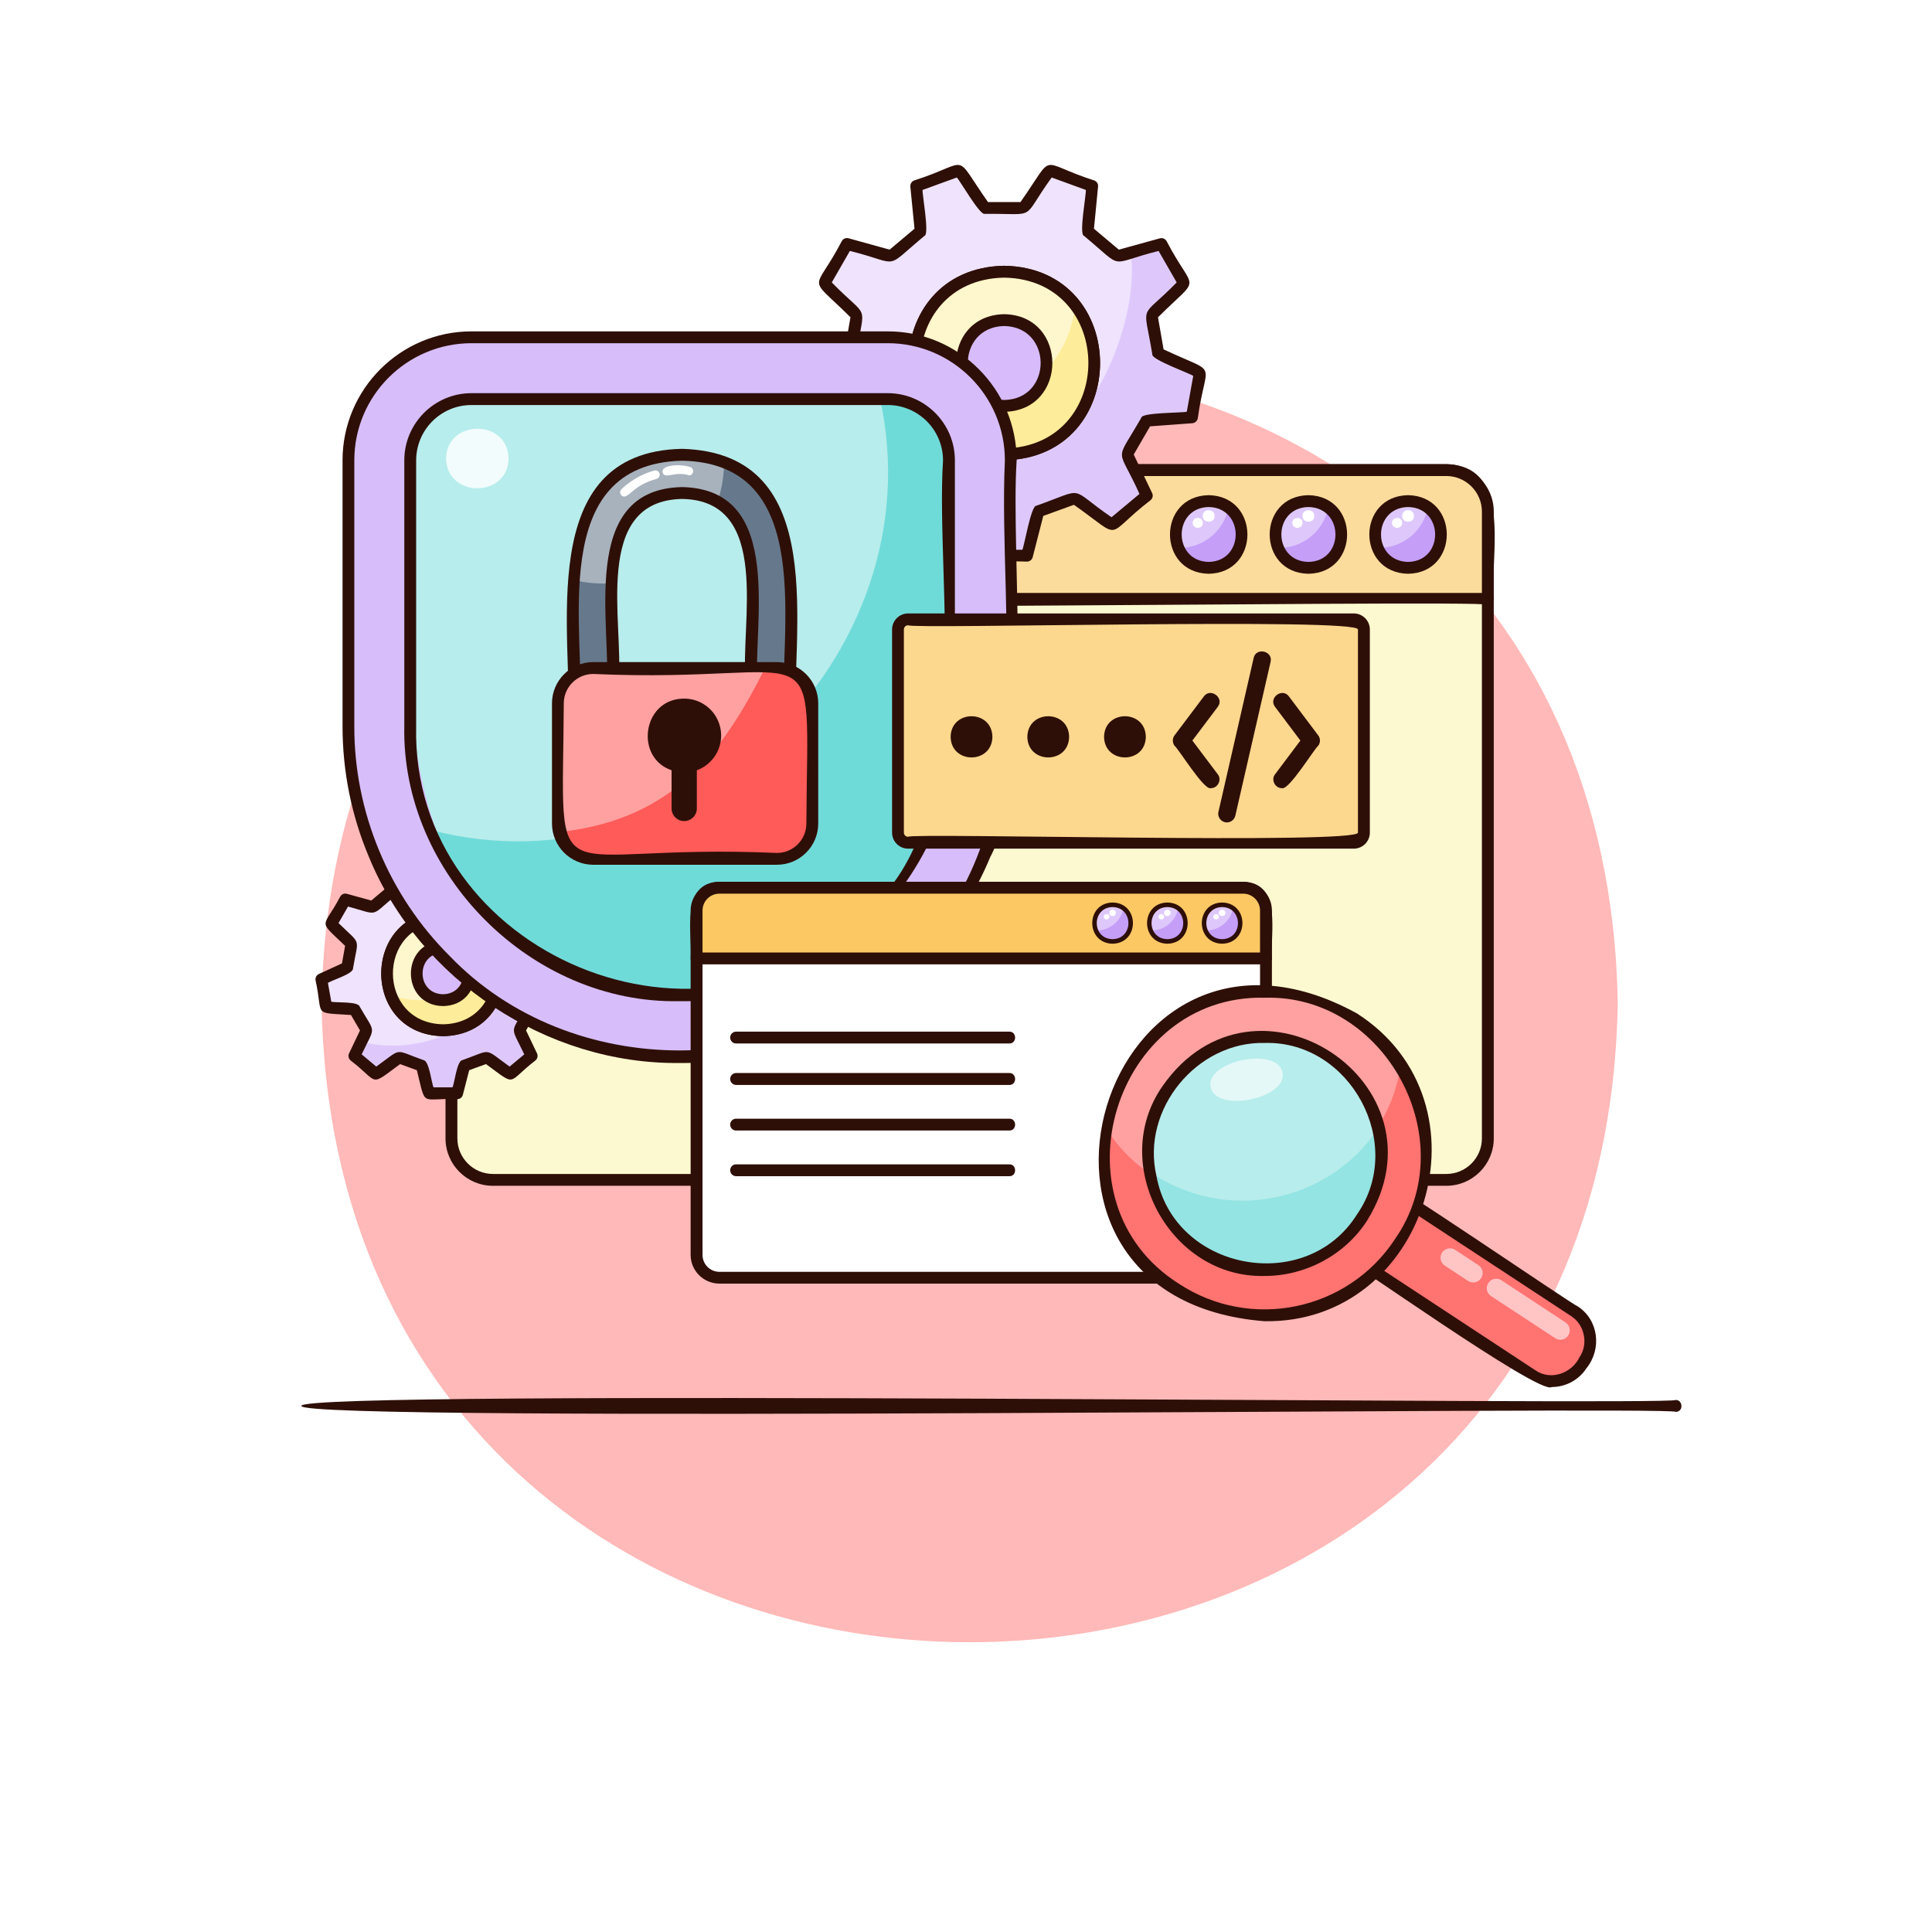 <?xml version="1.0" encoding="utf-8"?>
<!-- Generator: Adobe Illustrator 16.0.0, SVG Export Plug-In . SVG Version: 6.00 Build 0)  -->
<!DOCTYPE svg PUBLIC "-//W3C//DTD SVG 1.1//EN" "http://www.w3.org/Graphics/SVG/1.1/DTD/svg11.dtd">
<svg version="1.1" xmlns="http://www.w3.org/2000/svg" xmlns:xlink="http://www.w3.org/1999/xlink" x="0px" y="0px" width="64px"
	 height="64px" viewBox="0 0 64 64" enable-background="new 0 0 64 64" xml:space="preserve">
<g id="图层_2">
	<g id="background">
		<rect id="XMLID_199_" x="-4.548" y="-3.892" fill="#FFFFFF" width="72.949" height="72.949"/>
	</g>
</g>
<g id="图层_1">
	<g id="SEO__x26__WEB_00000032650266359712482460000008108689510879271849_">
		<path fill="#FFB9B8" d="M53.591,33.237c-0.483,28.222-42.462,28.218-42.94-0.001C11.132,5.017,53.111,5.02,53.591,33.237z"/>
		<path fill="#2E0F07" d="M55.511,46.769c-0.209-0.194-45.563,0.374-45.529-0.196c-0.044-0.571,45.334-0.002,45.529-0.197
			C55.752,46.371,55.774,46.771,55.511,46.769z"/>
		<g>
			<g>
				<path fill="#FCF9D1" d="M47.912,39.087H16.33c-0.76,0-1.376-0.617-1.376-1.377V16.948c0-0.759,0.616-1.375,1.376-1.375h31.582
					c0.758,0,1.374,0.616,1.374,1.375V37.71C49.286,38.47,48.67,39.087,47.912,39.087z"/>
				<path fill="#2E0F07" d="M47.912,39.281H16.33c-0.867,0-1.572-0.704-1.572-1.571V16.948c0-0.866,0.705-1.571,1.572-1.571h31.582
					c0.864,0,1.571,0.706,1.571,1.571V37.71C49.483,38.577,48.776,39.281,47.912,39.281z M16.33,15.769
					c-0.649,0-1.179,0.53-1.179,1.179V37.71c0,0.649,0.529,1.179,1.179,1.179h31.582c0.648,0,1.178-0.529,1.178-1.179V16.948
					c0-0.649-0.529-1.179-1.178-1.179H16.33L16.33,15.769z"/>
			</g>
			<g>
				<path fill="#FCDC9C" d="M49.286,19.838H14.954c0.163-1.26-0.671-4.225,1.376-4.265h31.582
					C49.961,15.615,49.126,18.573,49.286,19.838z"/>
				<path fill="#2E0F07" d="M49.286,20.035c-0.203-0.194-34.564,0.373-34.528-0.197c0.137-1.387-0.664-4.419,1.572-4.461h31.582
					c2.233,0.045,1.434,3.069,1.571,4.461C49.483,19.946,49.395,20.035,49.286,20.035z M15.151,19.642H49.09v-2.694
					c0-0.649-0.529-1.179-1.178-1.179H16.33c-0.649,0-1.179,0.53-1.179,1.179V19.642L15.151,19.642z"/>
			</g>
			<g>
				<path fill="#DEC8FB" d="M41.145,17.706c-0.025,1.453-2.187,1.452-2.21-0.001C38.958,16.253,41.121,16.254,41.145,17.706z"/>
				<path fill="#C59EF8" d="M40.692,16.814c-0.144,0.777-0.849,1.363-1.665,1.332C39.894,19.801,42.116,18.027,40.692,16.814z"/>
				<path fill="#2E0F07" d="M40.039,19.007c-1.709-0.031-1.709-2.573,0-2.604C41.75,16.435,41.75,18.977,40.039,19.007z
					 M40.039,16.796c-1.192,0.021-1.192,1.797,0,1.818C41.232,18.593,41.232,16.818,40.039,16.796z"/>
				<path fill="#FFFFFF" d="M40.235,17.091c0.004,0.255-0.396,0.255-0.392,0C39.84,16.837,40.239,16.837,40.235,17.091z"/>
				<path fill="#FFFFFF" d="M39.844,17.322c0.002,0.217-0.337,0.217-0.334,0C39.507,17.105,39.846,17.105,39.844,17.322z"/>
			</g>
			<g>
				<path fill="#DEC8FB" d="M44.446,17.706c-0.024,1.453-2.184,1.452-2.21-0.001C42.263,16.253,44.422,16.254,44.446,17.706z"/>
				<path fill="#C59EF8" d="M43.996,16.814c-0.145,0.777-0.849,1.363-1.668,1.332C43.197,19.801,45.418,18.027,43.996,16.814z"/>
				<path fill="#2E0F07" d="M43.343,19.007c-1.711-0.031-1.711-2.573,0-2.604C45.053,16.435,45.051,18.977,43.343,19.007z
					 M43.343,16.796c-1.195,0.021-1.195,1.797,0,1.818C44.537,18.593,44.537,16.818,43.343,16.796z"/>
				<path fill="#FFFFFF" d="M43.538,17.091c0.004,0.255-0.396,0.255-0.391,0C43.145,16.837,43.542,16.837,43.538,17.091z"/>
				<path fill="#FFFFFF" d="M43.147,17.322c0.002,0.217-0.34,0.217-0.336,0C42.808,17.105,43.149,17.105,43.147,17.322z"/>
			</g>
			<g>
				<path fill="#DEC8FB" d="M47.749,17.706c-0.024,1.453-2.186,1.452-2.211-0.001C45.563,16.253,47.725,16.254,47.749,17.706z"/>
				<path fill="#C59EF8" d="M47.297,16.814c-0.144,0.777-0.848,1.363-1.667,1.332C46.499,19.801,48.722,18.027,47.297,16.814z"/>
				<path fill="#2E0F07" d="M46.645,19.007c-1.712-0.031-1.712-2.573,0-2.604C48.354,16.435,48.354,18.977,46.645,19.007z
					 M46.645,16.796c-1.196,0.021-1.196,1.797,0,1.818C47.84,18.593,47.838,16.818,46.645,16.796z"/>
				<path fill="#FFFFFF" d="M46.84,17.091c0.004,0.255-0.395,0.255-0.391,0C46.445,16.837,46.844,16.837,46.84,17.091z"/>
				<path fill="#FFFFFF" d="M46.449,17.322c0.003,0.217-0.338,0.217-0.336,0C46.111,17.105,46.452,17.105,46.449,17.322z"/>
			</g>
		</g>
		<g>
			<path fill="#EFE3FD" d="M18.539,33.366c0.089-0.492,0.078-0.431,0.166-0.923l-0.859-0.393c-0.058-0.335-0.078-0.451-0.137-0.787
				l0.671-0.652c-0.251-0.435-0.217-0.379-0.468-0.813l-0.908,0.251c-0.258-0.218-0.35-0.295-0.61-0.514l0.092-0.933
				c-0.47-0.171-0.411-0.149-0.879-0.321l-0.531,0.774h-0.799l-0.533-0.774c-0.469,0.171-0.409,0.149-0.88,0.321l0.093,0.933
				c-0.26,0.218-0.351,0.295-0.61,0.514l-0.908-0.251c-0.251,0.434-0.217,0.379-0.468,0.813l0.671,0.652
				c-0.06,0.336-0.078,0.452-0.137,0.787l-0.86,0.393c0.089,0.492,0.078,0.431,0.166,0.923l0.934,0.069
				c0.173,0.293,0.233,0.396,0.402,0.691l-0.406,0.851c0.383,0.32,0.333,0.28,0.719,0.601l0.762-0.548
				c0.319,0.116,0.43,0.157,0.75,0.272l0.234,0.913c0.5,0,0.438,0,0.939,0l0.232-0.913c0.321-0.115,0.431-0.156,0.752-0.272
				l0.76,0.548c0.386-0.32,0.336-0.28,0.719-0.601l-0.406-0.851c0.172-0.296,0.23-0.398,0.402-0.691L18.539,33.366z M14.675,34.128
				c-2.472-0.041-2.472-3.718,0-3.76C17.146,30.41,17.146,34.087,14.675,34.128z"/>
			<path fill="#DEC8FB" d="M18.539,33.366c0.089-0.492,0.078-0.431,0.166-0.923l-0.859-0.393c-0.058-0.335-0.078-0.451-0.137-0.787
				l0.671-0.652c-0.251-0.435-0.217-0.379-0.468-0.813l-0.627,0.174c0.172,1.383-0.73,3.676-2.11,4.089
				c-0.911,0.548-2.152,0.729-3.209,0.444l-0.225,0.473c0.383,0.32,0.333,0.28,0.719,0.601l0.762-0.548
				c0.319,0.116,0.43,0.157,0.75,0.272l0.234,0.913c0.5,0,0.438,0,0.939,0l0.232-0.913c0.321-0.115,0.431-0.156,0.752-0.272
				l0.76,0.548c0.386-0.32,0.336-0.28,0.719-0.601l-0.406-0.851c0.172-0.296,0.23-0.398,0.402-0.691L18.539,33.366z"/>
			<path fill="#2E0F07" d="M15.146,36.412c-1.236-0.051-1.022,0.306-1.337-0.96l-0.555-0.202c-1.05,0.771-0.671,0.623-1.64-0.121
				c-0.068-0.059-0.09-0.156-0.05-0.237l0.361-0.757l-0.298-0.512c-1.299-0.085-0.908,0.05-1.173-1.146
				c-0.017-0.089,0.03-0.176,0.111-0.213l0.763-0.35l0.104-0.582c-0.941-0.901-0.727-0.547-0.162-1.632
				c0.044-0.078,0.134-0.116,0.221-0.091l0.808,0.222l0.454-0.381l-0.083-0.829c-0.01-0.089,0.044-0.174,0.127-0.204
				c1.173-0.374,0.854-0.638,1.584,0.44h0.592c0.73-1.081,0.413-0.813,1.583-0.44c0.084,0.03,0.136,0.115,0.127,0.204l-0.082,0.829
				l0.452,0.381l0.808-0.222c0.087-0.024,0.177,0.013,0.223,0.091c0.566,1.087,0.777,0.731-0.162,1.632l0.102,0.582
				c1.191,0.536,0.877,0.264,0.71,1.485c-0.017,0.088-0.09,0.154-0.179,0.162l-0.83,0.061l-0.299,0.512l0.362,0.757
				c0.041,0.081,0.018,0.179-0.05,0.237c-0.968,0.744-0.592,0.891-1.638,0.121l-0.557,0.202l-0.209,0.812
				C15.312,36.352,15.234,36.412,15.146,36.412z M14.36,36.02h0.63c0.063-0.124,0.144-0.873,0.321-0.9
				c1.018-0.361,0.688-0.42,1.571,0.212l0.485-0.405c-0.467-0.986-0.47-0.648,0.068-1.589c0.056-0.168,0.808-0.118,0.937-0.155
				l0.11-0.623c-0.11-0.082-0.833-0.297-0.83-0.475c-0.177-1.062-0.295-0.75,0.479-1.507l-0.313-0.548
				c-1.051,0.287-0.719,0.346-1.553-0.343c-0.153-0.083,0.024-0.818,0.009-0.95l-0.596-0.218c-0.616,0.894-0.327,0.726-1.404,0.733
				c-0.171,0.037-0.511-0.643-0.606-0.733l-0.596,0.218c-0.015,0.136,0.162,0.863,0.009,0.95c-0.834,0.69-0.505,0.629-1.552,0.343
				l-0.315,0.548c0.776,0.759,0.656,0.446,0.479,1.507c0.007,0.177-0.723,0.395-0.83,0.475l0.111,0.623
				c0.133,0.037,0.88-0.014,0.937,0.155c0.539,0.941,0.535,0.605,0.07,1.589l0.483,0.405c0.885-0.634,0.555-0.572,1.571-0.212
				C14.216,35.143,14.301,35.899,14.36,36.02z M18.539,33.366L18.539,33.366L18.539,33.366z M14.675,34.325
				c-2.729-0.049-2.728-4.104,0-4.154C17.405,30.221,17.403,34.277,14.675,34.325z M14.675,30.563c-2.213,0.04-2.211,3.33,0,3.368
				C16.889,33.893,16.889,30.604,14.675,30.563z"/>
			<g>
				<path fill="#FEF6CC" d="M14.675,30.368c-2.472,0.042-2.472,3.719,0,3.76C17.146,34.087,17.146,30.41,14.675,30.368z"/>
				<path fill="#FDEC99" d="M16.135,31.063c-0.048,0.508-0.262,0.966-0.587,1.322c-0.07,0.535-0.675,0.896-1.184,0.691
					c-0.468,0.11-1.011,0.055-1.439-0.142C14.095,35.55,17.837,33.384,16.135,31.063z"/>
				<path fill="#2E0F07" d="M14.675,34.325c-2.729-0.049-2.728-4.104,0-4.154C17.405,30.221,17.403,34.277,14.675,34.325z
					 M14.675,30.563c-2.213,0.04-2.211,3.33,0,3.368C16.889,33.893,16.889,30.604,14.675,30.563z"/>
				<g>
					<path fill="#D7BBFA" d="M14.675,33.132c-1.16-0.021-1.16-1.746,0-1.768C15.835,31.386,15.835,33.111,14.675,33.132z"/>
					<path fill="#2E0F07" d="M14.675,33.328c-1.418-0.024-1.418-2.135,0-2.16C16.094,31.193,16.094,33.304,14.675,33.328z
						 M14.675,31.562c-0.902,0.016-0.902,1.357,0,1.374C15.578,32.919,15.578,31.577,14.675,31.562z"/>
				</g>
			</g>
		</g>
		<g>
			<path fill="#EFE3FD" d="M39.48,13.824c0.145-0.793,0.126-0.692,0.266-1.485l-1.38-0.631c-0.092-0.539-0.125-0.727-0.22-1.265
				l1.08-1.051c-0.402-0.698-0.351-0.61-0.753-1.308l-1.46,0.404c-0.418-0.353-0.565-0.475-0.981-0.828l0.147-1.499
				c-0.757-0.276-0.66-0.242-1.417-0.518l-0.855,1.245h-1.284l-0.856-1.245c-0.755,0.276-0.66,0.242-1.416,0.518l0.147,1.499
				c-0.417,0.353-0.563,0.475-0.981,0.828l-1.461-0.404c-0.4,0.698-0.35,0.609-0.75,1.308l1.078,1.051
				c-0.094,0.538-0.126,0.727-0.221,1.265l-1.379,0.631c0.142,0.793,0.123,0.691,0.265,1.485l1.503,0.111
				c0.275,0.474,0.371,0.638,0.646,1.112l-0.655,1.369c0.618,0.518,0.538,0.451,1.158,0.968l1.225-0.883
				c0.517,0.188,0.694,0.252,1.209,0.439l0.377,1.468c0.805,0,0.701,0,1.506,0l0.377-1.468c0.516-0.188,0.694-0.252,1.208-0.439
				l1.227,0.883c0.618-0.517,0.541-0.45,1.156-0.968l-0.652-1.369c0.274-0.474,0.369-0.638,0.646-1.112L39.48,13.824z
				 M33.266,15.051c-3.977-0.069-3.977-5.984,0-6.051C37.242,9.069,37.242,14.983,33.266,15.051z"/>
			<path fill="#DEC8FB" d="M39.48,13.824c0.145-0.793,0.126-0.692,0.266-1.485l-1.38-0.631c-0.092-0.539-0.125-0.727-0.22-1.265
				l1.08-1.051c-0.402-0.698-0.351-0.61-0.753-1.308l-1.011,0.279c0.284,2.208-1.188,5.931-3.395,6.579
				c-1.465,0.881-3.461,1.17-5.161,0.713l-0.364,0.761c0.618,0.518,0.538,0.451,1.158,0.968l1.225-0.883
				c0.517,0.188,0.694,0.252,1.209,0.439l0.377,1.468c0.805,0,0.701,0,1.506,0l0.377-1.468c0.516-0.188,0.694-0.252,1.208-0.439
				l1.227,0.883c0.618-0.517,0.541-0.45,1.156-0.968l-0.652-1.369c0.274-0.474,0.369-0.638,0.646-1.112L39.48,13.824z"/>
			<path fill="#2E0F07" d="M34.019,18.604c-2.021-0.08-1.51,0.488-2.048-1.515l-1.013-0.369c-1.691,1.196-0.954,1.068-2.539-0.155
				c-0.07-0.057-0.09-0.154-0.052-0.235l0.608-1.276l-0.541-0.933c-2.069-0.176-1.406,0.219-1.844-1.75
				c-0.017-0.087,0.031-0.176,0.113-0.212l1.285-0.588l0.185-1.062c-1.47-1.46-1.212-0.745-0.286-2.525
				c0.044-0.077,0.136-0.115,0.222-0.091L29.47,8.27l0.824-0.693l-0.138-1.396c-0.007-0.089,0.045-0.174,0.129-0.204
				c1.921-0.615,1.25-0.979,2.443,0.716h1.077c1.193-1.698,0.526-1.328,2.441-0.716c0.086,0.03,0.139,0.115,0.129,0.204
				l-0.136,1.396l0.823,0.693l1.36-0.375c0.087-0.024,0.177,0.014,0.222,0.091c0.93,1.783,1.183,1.065-0.284,2.525l0.185,1.062
				c1.881,0.886,1.409,0.284,1.133,2.285c-0.019,0.088-0.091,0.155-0.181,0.162l-1.399,0.103l-0.542,0.934l0.609,1.275
				c0.041,0.081,0.019,0.178-0.05,0.236c-1.591,1.225-0.85,1.347-2.54,0.154l-1.015,0.369l-0.351,1.367
				C34.188,18.543,34.109,18.604,34.019,18.604z M32.664,18.211h1.202c0.063-0.111,0.286-1.462,0.462-1.457
				c1.704-0.607,1.021-0.623,2.493,0.38l0.925-0.772c-0.729-1.633-0.839-0.956,0.063-2.528c0.021-0.174,1.393-0.155,1.505-0.196
				l0.214-1.185c-0.1-0.081-1.393-0.541-1.355-0.712c-0.297-1.786-0.44-1.106,0.806-2.385L38.38,8.313
				c-1.732,0.431-1.085,0.654-2.474-0.503c-0.17-0.051,0.085-1.399,0.063-1.518l-1.13-0.412c-1.054,1.448-0.404,1.191-2.215,1.204
				c-0.159,0.07-0.838-1.129-0.929-1.204l-1.133,0.412c-0.019,0.125,0.231,1.463,0.066,1.518c-1.397,1.161-0.741,0.932-2.475,0.503
				l-0.599,1.043c1.245,1.276,1.101,0.607,0.805,2.385c0.041,0.169-1.265,0.634-1.353,0.712l0.21,1.185
				c0.121,0.042,1.481,0.022,1.506,0.196c0.902,1.573,0.789,0.899,0.065,2.528l0.922,0.772c1.475-1.008,0.789-0.986,2.494-0.38
				C32.377,16.744,32.603,18.108,32.664,18.211z M39.48,13.824L39.48,13.824L39.48,13.824z M33.266,15.247
				c-4.234-0.076-4.231-6.367,0-6.443C37.5,8.881,37.5,15.172,33.266,15.247z M33.266,9.197c-3.717,0.066-3.717,5.591,0,5.658
				C36.983,14.787,36.983,9.263,33.266,9.197z"/>
			<g>
				<path fill="#FEF6CC" d="M33.266,9c-3.977,0.068-3.977,5.983,0,6.051C37.242,14.982,37.242,9.067,33.266,9z"/>
				<path fill="#FDEC99" d="M35.614,10.119c-0.079,0.816-0.423,1.553-0.944,2.126c-0.113,0.861-1.084,1.44-1.904,1.111
					c-0.759,0.178-1.625,0.089-2.317-0.227C32.332,17.337,38.352,13.851,35.614,10.119z"/>
				<path fill="#2E0F07" d="M33.266,15.247c-4.234-0.076-4.231-6.367,0-6.443C37.5,8.881,37.5,15.172,33.266,15.247z M33.266,9.197
					c-3.717,0.066-3.717,5.591,0,5.658C36.983,14.787,36.983,9.263,33.266,9.197z"/>
				<g>
					<path fill="#D7BBFA" d="M33.266,13.447c-1.867-0.034-1.867-2.81,0-2.843C35.133,10.638,35.133,13.414,33.266,13.447z"/>
					<path fill="#2E0F07" d="M33.266,13.643c-2.125-0.038-2.125-3.198,0-3.235C35.392,10.446,35.392,13.606,33.266,13.643z
						 M33.266,10.8c-1.609,0.03-1.609,2.421,0,2.45C34.875,13.221,34.875,10.83,33.266,10.8z"/>
				</g>
			</g>
		</g>
		<g>
			<g>
				<path fill="#D7BDFA" d="M22.512,35.018c-4.325,0.05-8.464-2.706-10.107-6.699c-0.573-1.354-0.863-2.792-0.863-4.271v-8.798
					c0-2.248,1.83-4.077,4.077-4.077h13.789c2.247,0,4.076,1.829,4.076,4.077c-0.208,3.058,0.598,10.299-0.863,13.069
					C30.976,32.312,26.837,35.067,22.512,35.018z"/>
				<path fill="#2E0F07" d="M22.512,35.213c-4.403,0.052-8.617-2.754-10.288-6.818c-0.583-1.379-0.877-2.842-0.877-4.347v-8.798
					c0-2.356,1.916-4.273,4.271-4.273h13.789c2.355,0,4.271,1.917,4.271,4.273c-0.206,3.102,0.605,10.334-0.877,13.146
					C31.127,32.459,26.915,35.265,22.512,35.213z M15.618,11.369c-2.14,0-3.881,1.741-3.881,3.88v8.798
					c-0.011,2.841,1.144,5.617,3.156,7.618c4,4.176,11.238,4.176,15.237,0c4.425-3.991,2.917-11.186,3.158-16.416
					c0-2.14-1.742-3.88-3.881-3.88H15.618z"/>
			</g>
			<g>
				<path fill="#B7EDEC" d="M22.512,32.968c-10.177-0.468-9.045-10.354-8.921-17.719c-0.001-1.12,0.907-2.029,2.027-2.029h13.789
					c1.119,0,2.027,0.909,2.027,2.029C31.557,22.616,32.689,32.502,22.512,32.968z"/>
				<path fill="#F2FCFC" d="M16.848,15.188c-0.024,1.316-2.049,1.315-2.071,0C14.799,13.873,16.826,13.874,16.848,15.188z"/>
				<path fill="#6FDBD9" d="M29.407,13.22h-0.251c1.856,8.537-6.426,16.478-14.874,14.279c3.5,8.796,17.293,6.17,17.152-3.453
					c0,0.001,0-8.797,0-8.797C31.435,14.129,30.526,13.22,29.407,13.22z"/>
				<path fill="#2E0F07" d="M22.512,33.165c-4.902,0.102-9.22-4.216-9.119-9.118v-8.798c0-1.226,0.998-2.225,2.225-2.225h13.789
					c1.225,0,2.225,0.999,2.225,2.225v8.798C31.73,28.948,27.415,33.267,22.512,33.165z M15.618,13.417
					c-1.011,0-1.832,0.822-1.832,1.832v8.798c-0.186,7.595,9.657,11.674,14.896,6.169c3.757-3.056,2.289-10.809,2.557-14.967
					c-0.002-1.01-0.823-1.832-1.832-1.832H15.618z"/>
			</g>
			<g>
				<g>
					<path fill="#A7B2BD" d="M26.165,24.007h-7.138c0.159-3.051-1.143-8.849,3.567-8.943C27.304,15.155,26.005,20.964,26.165,24.007
						z M20.293,22.739h4.602c-0.183-2.023,0.934-6.346-2.302-6.407C19.362,16.389,20.476,20.722,20.293,22.739z"/>
				</g>
				<path fill="#66798C" d="M23.984,15.345c-0.003,0.458-0.084,0.896-0.227,1.304c0.681,0.4,1.138,1.139,1.138,1.983v4.106h-4.602
					v-3.421c-0.422,0.035-0.865-0.001-1.267-0.099v4.788h7.138C25.937,21.47,27.178,16.487,23.984,15.345z"/>
				<path fill="#FFFFFF" d="M20.676,16.451c-0.119-0.004-0.179-0.161-0.092-0.242c0.016-0.019,0.438-0.446,1.09-0.621
					c0.075-0.021,0.154,0.025,0.174,0.101c0.022,0.077-0.025,0.155-0.1,0.175C21.022,16.064,20.886,16.422,20.676,16.451z"/>
				<path fill="#FFFFFF" d="M22.84,15.749c-0.489-0.159-0.804,0.145-0.887-0.091c-0.082-0.236,0.515-0.315,0.92-0.184
					C23.01,15.524,22.98,15.734,22.84,15.749z"/>
				<g>
					<path fill="#2E0F07" d="M26.36,24.204h-7.531c0.157-3.211-1.175-9.233,3.764-9.336C27.566,15.008,26.188,20.965,26.36,24.204z
						 M19.222,23.811h6.745c-0.163-2.89,1.112-8.463-3.374-8.55C18.082,15.38,19.397,20.898,19.222,23.811z M25.091,22.936h-4.995
						c0.183-2.189-0.974-6.728,2.497-6.801C26.065,16.206,24.91,20.754,25.091,22.936z M20.491,22.543H24.7
						c-0.185-1.859,0.889-5.967-2.107-6.015C19.591,16.588,20.676,20.677,20.491,22.543z"/>
				</g>
				<g>
					<path fill="#FFA1A0" d="M25.738,28.449H19.65c-0.646,0-1.169-0.523-1.169-1.17v-3.98c0-0.646,0.524-1.17,1.169-1.17h6.088
						c0.647,0,1.171,0.524,1.171,1.17v3.98C26.909,27.926,26.385,28.449,25.738,28.449z"/>
					<path fill="#FF5B59" d="M25.614,22.128h-0.27c-1.431,2.861-3.08,4.968-6.669,5.419c-0.509,0.153,0.048,0.973,0.491,0.902h6.533
						c0.667,0,1.21-0.541,1.21-1.208v-3.82C26.909,22.708,26.33,22.128,25.614,22.128z"/>
					<path fill="#2E0F07" d="M25.738,28.646H19.65c-0.752,0-1.365-0.614-1.365-1.367v-3.98c0-0.753,0.613-1.366,1.365-1.366h6.088
						c0.755,0,1.367,0.613,1.367,1.366v3.98C27.105,28.033,26.493,28.646,25.738,28.646z M19.65,22.326
						c-0.535,0-0.974,0.437-0.974,0.973c-0.035,6.726-0.715,4.609,7.062,4.956c0.538-0.001,0.974-0.438,0.974-0.975
						C26.747,20.554,27.429,22.67,19.65,22.326z"/>
					<path fill="#2E0F07" d="M23.889,24.365c0-0.705-0.597-1.27-1.31-1.22c-1.303,0.073-1.546,1.958-0.332,2.371v1.265
						c0,0.231,0.186,0.418,0.417,0.418c0.232,0,0.42-0.188,0.42-0.418v-1.265C23.552,25.344,23.889,24.894,23.889,24.365z"/>
				</g>
			</g>
		</g>
		<g>
			<g>
				<path fill="#FCD78E" d="M44.845,27.917H30.082c-0.185,0-0.336-0.151-0.336-0.336v-6.727c0-0.186,0.151-0.337,0.336-0.337h14.763
					c0.184,0,0.335,0.151,0.335,0.337v6.727C45.18,27.766,45.028,27.917,44.845,27.917z"/>
				<path fill="#2E0F07" d="M44.845,28.113H30.082c-0.293,0-0.531-0.238-0.531-0.532v-6.727c0-0.294,0.238-0.533,0.531-0.533h14.763
					c0.294,0,0.533,0.238,0.533,0.533v6.727C45.378,27.875,45.139,28.113,44.845,28.113z M30.082,20.713
					c-0.078,0-0.14,0.063-0.14,0.14v6.727c0,0.077,0.062,0.139,0.14,0.139c0.14-0.134,14.932,0.259,14.902-0.139v-6.727
					C45.016,20.454,30.22,20.847,30.082,20.713z"/>
			</g>
			<g>
				<path fill="#2E0F07" d="M42.467,26.109c-0.227,0.006-0.374-0.279-0.229-0.46l0.839-1.117l-0.839-1.116
					c-0.229-0.294,0.237-0.647,0.459-0.347l0.97,1.291c0.078,0.102,0.078,0.242,0,0.344C43.529,24.817,42.694,26.186,42.467,26.109z
					"/>
				<path fill="#2E0F07" d="M40.109,26.109c-0.221,0.083-1.063-1.297-1.201-1.405c-0.075-0.103-0.075-0.243,0-0.344l0.972-1.291
					c0.22-0.299,0.689,0.051,0.46,0.347l-0.841,1.116l0.841,1.117C40.484,25.83,40.339,26.115,40.109,26.109z"/>
				<path fill="#2E0F07" d="M40.641,27.244c-0.18,0.002-0.322-0.175-0.278-0.352l1.166-5.096c0.077-0.363,0.648-0.235,0.561,0.129
					c0-0.001-1.168,5.095-1.168,5.095C40.891,27.153,40.771,27.244,40.641,27.244z"/>
			</g>
			<g>
				<path fill="#2E0F07" d="M32.875,24.409c-0.016,0.909-1.369,0.909-1.384,0C31.505,23.499,32.859,23.499,32.875,24.409z"/>
				<path fill="#2E0F07" d="M35.416,24.409c-0.015,0.909-1.368,0.909-1.384,0C34.048,23.499,35.401,23.499,35.416,24.409z"/>
				<path fill="#2E0F07" d="M37.957,24.409c-0.015,0.909-1.368,0.909-1.384,0C36.589,23.499,37.942,23.499,37.957,24.409z"/>
			</g>
		</g>
		<g>
			<g>
				<path fill="#FFFFFF" d="M41.182,42.325H23.83c-0.417,0-0.755-0.34-0.755-0.756V30.163c0-0.417,0.337-0.754,0.755-0.754h17.352
					c0.417,0,0.756,0.337,0.756,0.754v11.407C41.938,41.985,41.599,42.325,41.182,42.325z"/>
				<path fill="#2E0F07" d="M41.182,42.521H23.83c-0.524,0-0.952-0.427-0.952-0.951V30.163c0-0.524,0.427-0.952,0.952-0.952h17.352
					c0.523,0,0.952,0.428,0.952,0.952v11.407C42.134,42.094,41.705,42.521,41.182,42.521z M23.83,29.604
					c-0.307,0-0.558,0.251-0.558,0.559v11.407c0,0.31,0.251,0.561,0.558,0.561h17.352c0.308,0,0.559-0.251,0.559-0.561V30.163
					c0-0.308-0.251-0.559-0.559-0.559H23.83z"/>
			</g>
			<g>
				<path fill="#FBC864" d="M41.938,31.75H23.075c0.088-0.691-0.369-2.321,0.755-2.342h17.352
					C42.306,29.43,41.849,31.056,41.938,31.75z"/>
				<path fill="#2E0F07" d="M41.938,31.946H23.075c-0.108,0-0.197-0.087-0.197-0.196c0.062-0.823-0.354-2.516,0.952-2.539h17.352
					c1.306,0.028,0.889,1.711,0.952,2.539C42.134,31.859,42.044,31.946,41.938,31.946z M23.272,31.553H41.74v-1.39
					c0-0.308-0.251-0.559-0.559-0.559H23.83c-0.307,0-0.558,0.251-0.558,0.559V31.553z"/>
			</g>
			<g>
				<path fill="#DEC8FB" d="M37.463,30.579c-0.013,0.798-1.199,0.798-1.213,0C36.264,29.781,37.45,29.781,37.463,30.579z"/>
				<path fill="#C59EF8" d="M37.216,30.089c-0.08,0.427-0.467,0.75-0.917,0.732C36.771,31.732,38,30.751,37.216,30.089z"/>
				<path fill="#2E0F07" d="M36.855,31.262c-0.897-0.017-0.896-1.35,0-1.365C37.755,29.912,37.755,31.245,36.855,31.262z
					 M36.855,30.048c-0.698,0.012-0.698,1.051,0,1.063C37.555,31.099,37.555,30.06,36.855,30.048z"/>
				<path fill="#FFFFFF" d="M36.965,30.241c0,0.14-0.218,0.14-0.216,0C36.747,30.102,36.965,30.102,36.965,30.241z"/>
				<path fill="#FFFFFF" d="M36.749,30.369c0.002,0.118-0.186,0.118-0.183,0C36.563,30.25,36.751,30.25,36.749,30.369z"/>
			</g>
			<g>
				<path fill="#DEC8FB" d="M39.278,30.579c-0.016,0.798-1.201,0.798-1.214,0C38.077,29.781,39.263,29.781,39.278,30.579z"/>
				<path fill="#C59EF8" d="M39.028,30.089c-0.079,0.427-0.466,0.75-0.914,0.732C38.585,31.732,39.813,30.751,39.028,30.089z"/>
				<path fill="#2E0F07" d="M38.671,31.262c-0.897-0.017-0.897-1.35,0-1.365C39.567,29.912,39.567,31.245,38.671,31.262z
					 M38.671,30.048c-0.699,0.012-0.699,1.051,0,1.063C39.37,31.099,39.37,30.06,38.671,30.048z"/>
				<path fill="#FFFFFF" d="M38.777,30.241c0.002,0.14-0.215,0.14-0.215,0C38.563,30.102,38.779,30.102,38.777,30.241z"/>
				<path fill="#FFFFFF" d="M38.563,30.369c0.004,0.118-0.186,0.118-0.183,0C38.377,30.25,38.566,30.25,38.563,30.369z"/>
			</g>
			<g>
				<path fill="#DEC8FB" d="M41.093,30.579c-0.015,0.798-1.203,0.798-1.213,0C39.89,29.781,41.078,29.781,41.093,30.579z"/>
				<path fill="#C59EF8" d="M40.844,30.089c-0.079,0.427-0.467,0.75-0.916,0.732C40.399,31.732,41.628,30.751,40.844,30.089z"/>
				<path fill="#2E0F07" d="M40.484,31.262c-0.896-0.017-0.896-1.35,0-1.365C41.382,29.912,41.382,31.245,40.484,31.262z
					 M40.484,30.048c-0.697,0.012-0.697,1.051,0,1.063C41.183,31.099,41.183,30.06,40.484,30.048z"/>
				<path fill="#FFFFFF" d="M40.593,30.241c0.002,0.14-0.218,0.14-0.216,0C40.375,30.102,40.595,30.102,40.593,30.241z"/>
				<path fill="#FFFFFF" d="M40.377,30.369c0.002,0.118-0.185,0.118-0.185,0C40.192,30.25,40.379,30.25,40.377,30.369z"/>
			</g>
			<path fill="#2E0F07" d="M33.435,34.567h-9.05c-0.109,0-0.197-0.089-0.197-0.197s0.088-0.196,0.197-0.196h9.05
				C33.688,34.17,33.693,34.571,33.435,34.567z"/>
			<path fill="#2E0F07" d="M33.435,35.94h-9.05c-0.109,0-0.197-0.09-0.197-0.198c0-0.109,0.088-0.197,0.197-0.197h9.05
				C33.688,35.541,33.693,35.943,33.435,35.94z"/>
			<path fill="#2E0F07" d="M33.435,37.45h-9.05c-0.109,0-0.197-0.086-0.197-0.197c0-0.107,0.088-0.195,0.197-0.195h9.05
				C33.688,37.054,33.693,37.453,33.435,37.45z"/>
			<path fill="#2E0F07" d="M33.435,38.963h-9.05c-0.109,0-0.197-0.089-0.197-0.197c0-0.107,0.088-0.196,0.197-0.196h9.05
				C33.688,38.565,33.693,38.967,33.435,38.963z"/>
		</g>
		<g>
			<g>
				<path fill="#FF7371" d="M52.388,45.221c0.454-0.552,0.38-1.387-0.236-1.786l-6.547-4.305l-1.395,2.123l6.548,4.305
					C51.299,45.914,52.03,45.765,52.388,45.221z"/>
				<path fill="#2E0F07" d="M51.402,45.947c-0.385,0.297-6.89-4.369-7.302-4.529c-0.09-0.06-0.115-0.181-0.057-0.273l1.396-2.121
					c0.029-0.044,0.074-0.074,0.124-0.085c0.174-0.084,6.552,4.302,6.697,4.333c0.702,0.455,0.808,1.418,0.291,2.056l0,0
					C52.288,45.729,51.85,45.947,51.402,45.947z M44.48,41.196l6.384,4.198c0.507,0.35,1.203,0.1,1.461-0.437
					c0.299-0.435,0.166-1.078-0.28-1.36l-6.384-4.194L44.48,41.196z M52.388,45.221L52.388,45.221L52.388,45.221z"/>
			</g>
			<g>
				<path fill="#FFA1A0" d="M38.949,42.69c5.954,3.77,11.71-4.987,5.889-8.958C38.886,29.964,33.128,38.721,38.949,42.69z"/>
				<path fill="#FF7371" d="M36.607,37.326c2.524,4.082,9.091,2.723,9.79-2.023c1.115,1.729,1.178,4.023-0.024,5.853
					C43.303,45.989,35.569,42.862,36.607,37.326z"/>
				<path fill="#2E0F07" d="M41.886,43.767c-9.576-0.76-5.378-14.83,3.063-10.197C49.553,36.521,47.282,43.855,41.886,43.767z
					 M41.903,33.051c-4.979-0.126-7.126,6.778-2.846,9.478c2.38,1.562,5.588,0.899,7.152-1.479
					C48.504,37.758,45.885,32.94,41.903,33.051z"/>
			</g>
			<g>
				<path fill="#B7EDEC" d="M45.121,40.333c2.707-4.29-3.589-8.43-6.452-4.24C35.96,40.381,42.259,44.52,45.121,40.333z"/>
				<path fill="#E4F8F8" d="M40.104,36.013c0.173,0.87,2.567,0.373,2.381-0.49C42.313,34.652,39.918,35.148,40.104,36.013z"/>
				<path fill="#93E4E3" d="M38.086,38.816c2.476,1.718,5.906,1.06,7.573-1.442C46.696,42.496,39.003,43.955,38.086,38.816z"/>
				<path fill="#2E0F07" d="M41.884,42.268c-3.127,0.075-5.177-3.703-3.377-6.284c3.058-4.395,9.598-0.081,6.776,4.456l0,0
					C44.548,41.578,43.239,42.272,41.884,42.268z M41.904,34.549c-2.254-0.06-4.111,2.203-3.595,4.405
					c0.566,3.14,4.959,3.974,6.646,1.271l0,0C46.574,37.894,44.737,34.48,41.904,34.549z"/>
			</g>
			<g>
				<path fill="#FFC4C4" d="M51.95,44.239c0.095-0.145,0.056-0.335-0.091-0.432l-2.123-1.397c-0.145-0.095-0.339-0.054-0.432,0.09
					c-0.097,0.144-0.057,0.338,0.088,0.434l2.125,1.396C51.661,44.424,51.856,44.386,51.95,44.239z"/>
			</g>
			<g>
				<path fill="#FFC4C4" d="M49.064,42.343c0.096-0.143,0.055-0.339-0.089-0.433l-0.771-0.508c-0.143-0.094-0.339-0.053-0.433,0.091
					c-0.095,0.144-0.054,0.338,0.091,0.434l0.771,0.506C48.776,42.528,48.968,42.487,49.064,42.343z"/>
			</g>
		</g>
	</g>
</g>
</svg>
